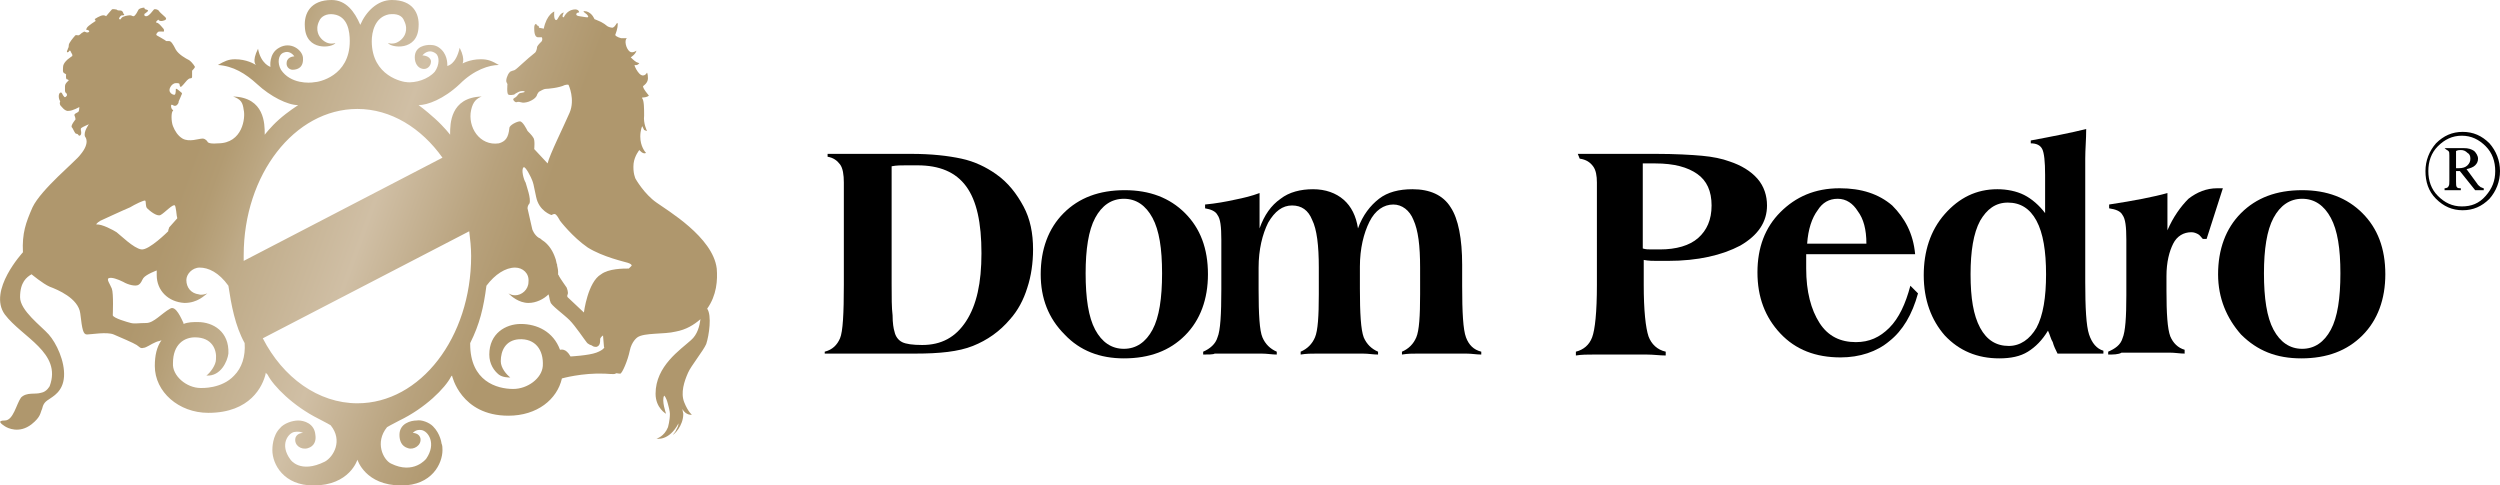 <?xml version="1.0" encoding="utf-8"?>
<!-- Generator: Adobe Illustrator 19.2.1, SVG Export Plug-In . SVG Version: 6.00 Build 0)  -->
<svg version="1.1" id="Layer_1" xmlns="http://www.w3.org/2000/svg" xmlns:xlink="http://www.w3.org/1999/xlink" x="0px" y="0px"
	 viewBox="0 0 261.6 50.8" style="enable-background:new 0 0 261.6 50.8;" xml:space="preserve">
<style type="text/css">
	.st0{fill:url(#SVGID_1_);}
</style>
<g>
	<g>
		<path d="M86.3,37v-0.2c0.8-0.2,1.3-0.7,1.6-1.4c0.3-0.7,0.4-2.6,0.4-5.6V19.1c0-0.8-0.1-1.5-0.4-1.9s-0.7-0.7-1.3-0.8v-0.3
			c0.5,0,1,0,1.5,0s1.2,0,2.1,0c0.8,0,1.8,0,2.9,0s1.9,0,2.2,0c2.2,0,3.9,0.2,5.3,0.5s2.6,0.9,3.6,1.6c1.3,0.9,2.2,2.1,2.9,3.4
			c0.7,1.3,1,2.8,1,4.5c0,1.4-0.2,2.8-0.6,4c-0.4,1.3-1,2.4-1.8,3.3c-1.1,1.3-2.4,2.2-3.9,2.8s-3.5,0.8-6,0.8h-5.4
			C90.4,37,86.3,37,86.3,37z M93.3,17.4v12.3c0,1.4,0,2.5,0.1,3.3c0,0.8,0.1,1.4,0.2,1.7c0.1,0.5,0.4,0.9,0.8,1.1s1.1,0.3,2.1,0.3
			c2,0,3.5-0.8,4.6-2.5c1.1-1.7,1.6-4,1.6-7.1c0-3.2-0.5-5.5-1.6-7s-2.8-2.2-5.1-2.2c-0.4,0-0.8,0-1.2,0
			C94.3,17.3,93.8,17.3,93.3,17.4z"/>
		<path d="M108.9,28.7c0-2.6,0.8-4.8,2.4-6.4c1.6-1.6,3.7-2.4,6.4-2.4c2.6,0,4.7,0.8,6.3,2.4c1.6,1.6,2.4,3.7,2.4,6.4
			c0,2.6-0.8,4.8-2.4,6.4c-1.6,1.6-3.7,2.4-6.4,2.4c-2.5,0-4.6-0.8-6.2-2.5C109.7,33.3,108.9,31.2,108.9,28.7z M117.6,36.5
			c1.3,0,2.3-0.7,3-2c0.7-1.3,1-3.3,1-5.9c0-2.6-0.3-4.5-1-5.8s-1.7-2-3-2s-2.3,0.7-3,2s-1,3.3-1,5.8c0,2.6,0.3,4.6,1,5.9
			C115.3,35.8,116.3,36.5,117.6,36.5z"/>
		<path d="M232.1,28.7c0-2.6,0.8-4.8,2.4-6.4c1.6-1.6,3.7-2.4,6.4-2.4c2.6,0,4.7,0.8,6.3,2.4c1.6,1.6,2.4,3.7,2.4,6.4
			c0,2.6-0.8,4.8-2.4,6.4s-3.7,2.4-6.4,2.4c-2.6,0-4.6-0.8-6.3-2.5C233,33.3,232.1,31.2,232.1,28.7z M240.9,36.5c1.3,0,2.3-0.7,3-2
			c0.7-1.3,1-3.3,1-5.9c0-2.6-0.3-4.5-1-5.8s-1.7-2-3-2s-2.3,0.7-3,2c-0.7,1.3-1,3.3-1,5.8c0,2.6,0.3,4.6,1,5.9
			C238.6,35.8,239.6,36.5,240.9,36.5z"/>
		<path d="M125.9,37.1v-0.3c0.7-0.3,1.3-0.8,1.5-1.5c0.3-0.7,0.4-2.4,0.4-5v-0.7v-4.5c0-1.4-0.1-2.2-0.4-2.6
			c-0.2-0.4-0.7-0.6-1.3-0.7v-0.4c1.1-0.1,2.2-0.3,3.1-0.5c1-0.2,1.8-0.4,2.6-0.7v3.7c0.5-1.4,1.2-2.4,2.2-3.1c0.9-0.7,2.1-1,3.4-1
			c1.3,0,2.4,0.4,3.2,1.1c0.8,0.7,1.3,1.7,1.5,3c0.5-1.4,1.3-2.4,2.2-3.1c0.9-0.7,2.1-1,3.5-1c1.8,0,3.2,0.6,4,1.9
			c0.8,1.2,1.2,3.3,1.2,6v2.2c0,2.8,0.1,4.6,0.4,5.4c0.3,0.8,0.8,1.3,1.6,1.5v0.3c-0.5,0-1-0.1-1.6-0.1s-1.4,0-2.6,0
			c-1,0-1.8,0-2.4,0c-0.6,0-1.1,0-1.7,0.1v-0.3c0.7-0.3,1.2-0.8,1.5-1.5c0.3-0.7,0.4-2.2,0.4-4.5v-1.3V28c0-2.3-0.2-3.9-0.7-5
			c-0.4-1-1.2-1.6-2.1-1.6c-1,0-1.9,0.6-2.5,1.8s-1,2.8-1,4.7v2.3c0,2.6,0.1,4.3,0.4,5.1c0.3,0.7,0.8,1.2,1.5,1.5v0.3
			c-0.5,0-1-0.1-1.6-0.1s-1.4,0-2.5,0c-1,0-1.7,0-2.3,0s-1.1,0-1.7,0.1v-0.3c0.7-0.3,1.2-0.8,1.5-1.5c0.3-0.7,0.4-2.2,0.4-4.5v-1.3
			V28c0-2.3-0.2-4-0.7-5c-0.4-1-1.1-1.5-2.1-1.5s-1.8,0.6-2.5,1.8c-0.6,1.2-1,2.8-1,4.7v2.3c0,2.6,0.1,4.3,0.4,5
			c0.3,0.7,0.8,1.2,1.5,1.5v0.3c-0.5,0-1-0.1-1.6-0.1s-1.4,0-2.5,0c-1,0-1.8,0-2.4,0C127,37.1,126.4,37.1,125.9,37.1z"/>
		<path d="M165.1,16.1c0.8,0,1.6,0,2.5,0s2,0,3.5,0h2.1c2.1,0,3.8,0.1,4.9,0.2c1.1,0.1,2.1,0.3,2.9,0.6c1.2,0.4,2.2,1,2.9,1.8
			s1,1.8,1,2.8c0,1.7-0.9,3.1-2.8,4.2c-1.9,1-4.4,1.6-7.6,1.6c-0.3,0-0.7,0-1.1,0c-0.4,0-0.9,0-1.4-0.1v2.6c0,2.7,0.2,4.5,0.5,5.4
			c0.3,0.8,0.9,1.4,1.8,1.6v0.4c-0.6,0-1.3-0.1-2-0.1s-1.6,0-2.8,0c-1.1,0-2,0-2.7,0s-1.3,0-1.9,0.1v-0.4c0.8-0.2,1.4-0.7,1.7-1.5
			c0.3-0.8,0.5-2.6,0.5-5.5V19.1c0-0.7-0.1-1.3-0.4-1.7c-0.3-0.4-0.7-0.7-1.4-0.8L165.1,16.1z M171.9,26c0.3,0.1,0.6,0.1,0.9,0.1
			c0.3,0,0.6,0,0.9,0c1.7,0,3.1-0.4,4-1.2s1.4-1.9,1.4-3.4s-0.5-2.6-1.5-3.3s-2.4-1.1-4.4-1.1c-0.2,0-0.6,0-1,0c-0.1,0-0.2,0-0.3,0
			L171.9,26L171.9,26z"/>
		<path d="M200.4,26.6H189v0.1c0,0.7,0,1.1,0,1.4c0,2.4,0.5,4.3,1.4,5.7s2.2,2,3.8,2c1.4,0,2.5-0.5,3.5-1.5s1.7-2.5,2.2-4.4l0.8,0.8
			c-0.6,2.2-1.6,3.9-3,5c-1.3,1.1-3.1,1.7-5.1,1.7c-2.6,0-4.7-0.8-6.3-2.5c-1.6-1.7-2.4-3.8-2.4-6.4c0-2.6,0.8-4.7,2.4-6.3
			c1.6-1.6,3.6-2.5,6.2-2.5c2.3,0,4.1,0.6,5.5,1.8C199.3,22.8,200.2,24.4,200.4,26.6z M195.3,25.5c0-1.5-0.3-2.6-0.9-3.4
			c-0.5-0.8-1.2-1.3-2.1-1.3c-0.9,0-1.6,0.4-2.1,1.2c-0.6,0.8-1,2-1.1,3.5H195.3z"/>
		<path d="M214.3,34.6c-0.6,1-1.3,1.7-2.1,2.2s-1.8,0.7-3,0.7c-2.3,0-4.2-0.8-5.7-2.4c-1.4-1.6-2.2-3.7-2.2-6.3
			c0-2.5,0.7-4.7,2.2-6.4s3.3-2.6,5.5-2.6c1,0,2,0.2,2.8,0.6c0.8,0.4,1.6,1.1,2.2,1.9v-4c0-1.4-0.1-2.3-0.3-2.7s-0.6-0.6-1.2-0.6
			v-0.3c1.1-0.2,2.1-0.4,3.1-0.6c1-0.2,1.9-0.4,2.7-0.6c0,1.1-0.1,2.1-0.1,3.1s0,1.9,0,2.8v10.1c0,2.7,0.1,4.6,0.4,5.5
			c0.3,0.9,0.8,1.5,1.5,1.7V37c-0.3,0-0.7,0-1,0c-0.4,0-0.9,0-1.6,0c-0.6,0-1.1,0-1.4,0c-0.3,0-0.6,0-0.8,0
			c-0.2-0.4-0.4-0.8-0.5-1.2C214.6,35.5,214.5,35,214.3,34.6z M210.1,21.2c-1.3,0-2.2,0.7-2.9,1.9c-0.7,1.3-1,3.2-1,5.6
			c0,2.5,0.3,4.3,1,5.6c0.7,1.3,1.7,1.9,3,1.9c1.2,0,2.2-0.7,2.9-1.9c0.7-1.3,1-3.2,1-5.6c0-2.4-0.3-4.3-1-5.6
			C212.4,21.8,211.4,21.2,210.1,21.2z"/>
		<path d="M220.6,37.1v-0.3c0.7-0.3,1.3-0.7,1.5-1.4c0.3-0.7,0.4-2.2,0.4-4.5v-1.3v-4.5c0-1.4-0.1-2.2-0.4-2.6
			c-0.2-0.4-0.7-0.6-1.4-0.7v-0.4c1.3-0.2,2.5-0.4,3.5-0.6c1-0.2,1.9-0.4,2.6-0.6v3.9c0.6-1.4,1.4-2.5,2.2-3.3
			c0.9-0.7,1.9-1.1,3-1.1c0.2,0,0.3,0,0.4,0c0.1,0,0.2,0,0.2,0l-1.7,5.3h-0.4c-0.2-0.2-0.3-0.4-0.5-0.5s-0.4-0.2-0.7-0.2
			c-0.8,0-1.5,0.4-1.9,1.2s-0.7,1.9-0.7,3.4v1.5c0,2.4,0.1,4,0.4,4.8c0.3,0.7,0.8,1.2,1.5,1.4V37c-0.5,0-1-0.1-1.6-0.1s-1.5,0-2.6,0
			c-1,0-1.8,0-2.4,0C221.7,37.1,221.1,37.1,220.6,37.1z"/>
	</g>
	
		<linearGradient id="SVGID_1_" gradientUnits="userSpaceOnUse" x1="3.911" y1="36.402" x2="74.278" y2="10.79" gradientTransform="matrix(1 0 0 -1 0 49.49)">
		<stop  offset="0.22" style="stop-color:#AF976D"/>
		<stop  offset="0.259" style="stop-color:#B29B72"/>
		<stop  offset="0.306" style="stop-color:#BBA681"/>
		<stop  offset="0.32" style="stop-color:#BEAA87"/>
		<stop  offset="0.48" style="stop-color:#D0BFA5"/>
		<stop  offset="0.62" style="stop-color:#B8A27D"/>
		<stop  offset="0.7" style="stop-color:#AF976D"/>
	</linearGradient>
	<path class="st0" d="M75,28.1c-0.4-3.3-5.2-6.1-6.3-6.9c-1.3-0.9-2.2-2.5-2.2-2.5s-0.3-0.6-0.2-1.6c0.1-0.8,0.6-1.4,0.6-1.4
		s0.4,0.5,0.7,0.3l0,0c-0.1-0.1-0.6-0.7-0.6-1.7c0-0.7,0.2-1.1,0.2-1.1s0.1,0.2,0.2,0.4c0.2,0.1,0.3,0.1,0.3,0.1s-0.4-0.8-0.3-1.6
		c0-0.7,0-1.6-0.2-1.8v-0.1c0.1,0,0.5,0,0.7-0.2c0,0-0.7-0.8-0.6-1c0,0,0.5-0.3,0.5-0.8s-0.1-0.6-0.1-0.6s-0.3,0.6-0.8,0.1
		c-0.2-0.2-0.5-0.7-0.5-0.9c0,0,0.3,0.1,0.5-0.2c0,0-0.1,0-0.3-0.1C66.4,6.4,66,6,66,6s0.5-0.3,0.6-0.7c0,0-0.4,0.3-0.7,0.1
		c-0.4-0.3-0.6-1.2-0.3-1.4c0,0-0.3,0-0.6,0c-0.4-0.1-0.7-0.3-0.6-0.4c0.2-0.5,0.3-1.1,0.2-1.2c-0.1,0-0.2,0.4-0.5,0.5
		c-0.2,0-0.5-0.1-0.6-0.2s-0.4-0.3-0.6-0.4S62.2,2,62.2,2S62,1.4,61.4,1.2c-0.5-0.1-0.4,0,0,0.3c0,0,0.4,0.4-0.1,0.3
		c-0.6-0.1-1-0.1-1-0.3c0-0.1,0.1-0.2,0.3-0.2c0,0,0-0.4-0.6-0.3c-0.7,0.1-1,0.8-1,0.8s-0.3,0.1,0-0.5c-0.5,0.1-0.6,0.8-0.8,0.8
		c-0.3,0-0.2-0.9-0.2-0.9S57.2,1.5,56.9,3l-0.5-0.1c0,0,0-0.2-0.1-0.2s-0.2-0.2-0.2-0.2s-0.2,0-0.2,0.4c0,0.3,0,1,0.4,1s0.4,0,0.4,0
		s0.1,0.2,0,0.4c-0.2,0.2-0.4,0.4-0.5,0.6c0,0.2-0.1,0.5-0.2,0.6c-0.9,0.7-1.9,1.7-2.1,1.8c-0.1,0.1-0.5,0.1-0.6,0.3
		c-0.2,0.2-0.4,0.8-0.3,1l0.1,0.2c0,0-0.1,1,0.1,1.1s0.5,0,0.6,0c0.1-0.1,0.3-0.2,0.5-0.3c0.2-0.1,0.6-0.1,0.6,0s-0.5,0.1-0.6,0.2
		s-0.3,0.4-0.4,0.4c-0.1,0.1-0.2,0.1-0.2,0.2s0.2,0.3,0.3,0.3c0.1,0,0.2-0.1,0.5,0s0.5,0,0.6,0s1-0.3,1.1-0.8c0,0,0.1-0.2,0.2-0.3
		c0.2-0.1,0.5-0.3,0.7-0.3s1.4-0.1,2-0.4c0.4-0.1,0.4,0,0.4,0s0.7,1.5,0.1,2.9c-0.6,1.4-2.1,4.4-2.3,5.3l-1.4-1.5c0,0,0.1-1-0.1-1.2
		c-0.1-0.2-0.5-0.6-0.6-0.7c-0.1-0.2-0.5-1-0.8-1s-1.1,0.4-1.1,0.7c-0.1,1-0.4,1.4-1.1,1.6c-2,0.3-3.3-1.7-2.9-3.5
		c0.2-0.9,0.6-1.2,1.1-1.4c-3.3,0.1-3.3,2.9-3.3,3.9v0.1c0,0-0.6-0.8-1.6-1.7c-1-0.9-1.7-1.4-1.7-1.4c0.9,0,2.6-0.6,4.3-2.2
		c1.5-1.5,3.1-2,4.1-2c-0.7-0.4-1.1-0.6-1.9-0.6c-1.2,0-2,0.5-2,0.5l0,0.1c0,0,0.5-0.4-0.2-1.8c-0.4,1.8-1.3,1.9-1.3,1.9
		s0.1-1-0.6-1.7c-0.4-0.4-0.8-0.5-1.2-0.5c-0.4,0-1.6,0.1-1.6,1.3c0,0.6,0.3,1.1,0.8,1.2c0.4,0.1,0.9-0.2,0.9-0.8
		c-0.1-0.6-0.9-0.6-0.9-0.6s0.6-0.8,1.4-0.2C46,5.9,46,6.8,45.5,7.5c-0.7,0.8-2,1.2-3,1.1h0.1c-0.4,0-3.7-0.6-3.7-4.3
		c0-0.9,0.3-2.5,1.8-2.8c0.8-0.1,1.4,0.1,1.6,0.7c0.5,1-0.1,1.7-0.1,1.7s-0.6,0.9-1.6,0.6c0.3,0.5,3.1,0.9,3.2-1.7
		C43.9,1.4,43.2,0,41,0c-1.5,0-2.7,1.2-3.3,2.6v0.1V2.6c-0.6-1.4-1.5-2.6-3-2.6c-2.2,0-2.9,1.4-2.8,2.8C32,5.4,34.8,5,35.1,4.5
		c-1,0.3-1.6-0.6-1.6-0.6s-0.6-0.7-0.1-1.7c0.2-0.5,0.8-0.8,1.5-0.7c1.5,0.2,1.7,1.8,1.7,2.8c0,3.7-3.3,4.3-3.7,4.3
		c-0.5,0.1-2.5,0.2-3.5-1.3c-0.4-0.7-0.3-1.6,0.3-1.8c0.5-0.2,0.9,0.1,1.1,0.4c0,0-0.7,0-0.8,0.6s0.4,0.8,0.6,0.8
		c0.5,0,1.2-0.2,1.1-1.3c-0.1-0.8-1.3-1.7-2.5-1c-1.1,0.6-0.9,2-0.9,2s-1-0.3-1.3-1.9c-0.7,1.4-0.2,1.7-0.2,1.7l-0.2-0.1
		c0,0-0.8-0.5-2-0.5c-0.7,0-1.1,0.2-1.8,0.6c1.6,0.1,2.9,0.9,4.1,2c1.4,1.3,3.2,2.2,4.3,2.2c0,0-1.1,0.7-2,1.5
		c-0.9,0.8-1.5,1.6-1.5,1.6V14c0-1,0-3.8-3.3-3.9c0.8,0.3,1,0.6,1.1,1.4c0.2,0.8-0.1,3.5-2.7,3.5c-1.1,0.1-1.1-0.2-1.1-0.2
		s-0.2-0.3-0.5-0.3c-0.4,0-1.4,0.4-2.1,0c-0.5-0.3-0.8-0.8-1-1.3s-0.2-1.5,0-1.6c0.1-0.1-0.2-0.1-0.2-0.5c0-0.1,0-0.2,0.2-0.1
		c0.1,0.1,0.3,0.1,0.4,0c0.1-0.1,0.2-0.2,0.2-0.4c0.1-0.2,0.3-0.7,0.3-0.7s0.1-0.1,0-0.2s-0.5-0.4-0.5-0.4h-0.1c0,0.1,0,0.5-0.1,0.6
		S17.4,9.7,17.9,9c0,0,0.2-0.3,0.5-0.3s0.4,0,0.4,0.2c0,0.1,0.1,0.2,0.1,0.2c0.1,0,0.5-0.5,0.5-0.5s0.3-0.4,0.5-0.4s0.2-0.1,0.2-0.2
		s0-0.6,0-0.6s0.3-0.3,0.3-0.4c0,0-0.2-0.4-0.6-0.7c-0.4-0.2-1.1-0.6-1.4-1.1c-0.3-0.6-0.5-0.9-0.7-0.9c0,0-0.2,0-0.3,0
		c-0.1-0.1-1-0.6-1-0.6s-0.1-0.1,0-0.2s0.1-0.2,0.3-0.2s0.2,0,0.3,0c0.2,0.1,0.2-0.2,0.1-0.3c-0.1-0.1-0.4-0.5-0.6-0.6
		c-0.2,0-0.2-0.1-0.1-0.2c0.1-0.1,0.2-0.2,0.2-0.1c0.1,0.1,0.2,0.1,0.3,0.1s0.7-0.1,0.4-0.4s-0.6-0.5-0.7-0.7
		C16.5,1,16.2,0.9,16.1,1c-0.1,0.1-0.5,0.7-0.8,0.7s-0.2-0.3-0.1-0.3c0.1-0.1,0.3-0.2,0.3-0.3c0,0-0.1-0.1-0.2-0.1
		c-0.1,0-0.2-0.1-0.2-0.2c0,0-0.4,0-0.6,0.2c-0.1,0.2-0.3,0.6-0.5,0.7c-0.2,0-0.2-0.1-0.4-0.1s-0.8,0.1-0.9,0.3
		C12.6,2,12.6,2.1,12.5,2c-0.1,0,0-0.2,0.1-0.3c0.1-0.1,0.1-0.1,0.3-0.1C13,1.6,13,1.5,13,1.5l-0.1-0.1c0-0.1-0.1-0.3-0.3-0.3
		c-0.2,0-0.3,0-0.4-0.1c-0.1,0-0.4-0.1-0.5,0s-0.6,0.7-0.6,0.7S11,1.6,10.8,1.6C10.5,1.6,9.9,2,9.9,2S10,2.1,10,2.2
		c0,0-0.8,0.5-0.9,0.7L9,3.1c0.1,0,0.3,0.1,0.3,0.1c0.1,0.1,0,0.2-0.2,0.2L8.8,3.3C8.7,3.4,8.6,3.4,8.5,3.5c0,0-0.2,0.2-0.3,0.2
		c-0.1,0-0.3-0.1-0.4,0.1C7.7,3.9,7.2,4.5,7.2,4.7c0,0.3-0.1,0.4-0.1,0.4C7.1,5.2,7,5.3,7,5.4c0,0.1,0.1,0.1,0.2,0s0-0.1,0.1-0.1
		c0,0,0.1,0,0.1,0.1s0.1,0.1,0.1,0.2c0.1,0.1,0.1,0.3,0,0.3L7.1,6.2c0,0-0.5,0.4-0.5,0.8c0,0.3-0.1,0.6,0.2,0.7
		C7,7.8,6.9,7.9,6.9,7.9c0,0.1,0,0.4,0.1,0.4s0.2,0.1,0.2,0.1L7,8.6c0,0-0.2,0.2-0.2,0.4c0,0.1,0,0.4,0,0.5S6.9,9.8,7,9.8
		c0,0,0,0.1,0,0.2c0,0-0.2,0.3-0.3,0.1C6.5,9.9,6.5,9.6,6.3,9.7c-0.2,0.1-0.2,0.6,0,0.9c0,0-0.1,0.2,0,0.4c0.1,0.1,0.5,0.7,0.9,0.6
		c0.4,0,1.1-0.4,1.1-0.4s0,0.4-0.1,0.5s-0.5,0.2-0.4,0.4c0.1,0.2,0.1,0.4,0.1,0.4s-0.5,0.6-0.4,0.8C7.7,13.5,7.8,14,8,14
		s0.2,0.2,0.3,0.2c0.1,0,0.2-0.1,0.2-0.3s-0.1-0.4,0-0.5S9.3,13,9.3,13s-0.6,0.8-0.4,1.3c0,0,0.6,0.6-0.5,1.9
		c-0.4,0.6-4.1,3.6-5,5.5c-0.7,1.6-1.1,2.7-1,4.7c0,0-3.7,4-1.9,6.5c1.8,2.4,6,4,4.7,7.5c0,0-0.3,0.6-0.9,0.7
		c-0.6,0.2-1.5-0.1-2.1,0.5C1.7,42.3,1.4,44,0.5,44c-0.9,0-0.3,0.4,0,0.6s1.5,0.8,2.8-0.2c1-0.8,0.9-1.2,1.1-1.6
		c0.1-0.4,0.2-0.7,0.7-1c0.4-0.3,1.5-0.8,1.6-2.4S5.9,35.9,5.1,35c-0.8-0.9-3-2.5-3-3.9c0-1.6,0.7-2.1,1.2-2.4c0,0,1.2,1,1.9,1.3
		c0.8,0.3,3,1.2,3.2,2.8C8.6,34.5,8.7,35,9.1,35c0.4,0,2.1-0.3,2.8,0c0.7,0.3,2.1,0.9,2.4,1.1c0.3,0.2,0.4,0.4,0.7,0.3
		c0.3,0,0.8-0.4,1.3-0.6c0.2-0.1,0.4-0.1,0.6-0.2c-0.5,0.7-0.7,1.6-0.7,2.7c0,2.7,2.5,4.9,5.6,4.9c4.4,0,5.7-2.8,6-4.1V39l0.1,0.1
		l0.1,0.1c0.6,1.2,2.7,3.3,5.3,4.6c0.8,0.4,1.3,0.7,1.3,0.7c1.3,1.6,0.3,3.3-0.6,3.8c-2.6,1.3-3.6-0.2-3.6-0.2
		c-1.2-1.6-0.2-2.8,0.4-2.9c0.6-0.1,0.9,0.1,0.9,0.1s-0.7,0-0.8,0.6c-0.1,0.7,0.6,1.2,1.3,1c0.7-0.2,0.9-0.8,0.8-1.4
		c-0.1-1.2-1.2-1.5-1.8-1.5s-1.5,0.3-1.9,0.8c-0.8,0.8-0.8,2.1-0.8,2.3c0,1.5,1.2,3.7,4.3,3.7c3.8,0,4.6-2.7,4.6-2.7l0,0V48v0.1
		c0,0,0.8,2.7,4.6,2.7c3.2,0,4.3-2.3,4.3-3.7c0-0.2,0-0.5-0.1-0.7l0,0c0,0-0.1-1-0.9-1.8c-0.4-0.4-1.2-0.7-1.7-0.6
		c-0.6,0-1.8,0.3-1.8,1.5c0,0.6,0.2,1.2,0.9,1.4c0.6,0.2,1.4-0.3,1.3-1c-0.1-0.6-0.8-0.6-0.8-0.6s0.3-0.4,0.9-0.3
		c0.7,0.1,1.6,1.4,0.5,3c0,0-1.3,1.7-3.7,0.5c-0.8-0.4-1.7-2.2-0.4-3.8c0,0,0.5-0.3,1.3-0.7c2.7-1.3,4.8-3.4,5.4-4.6l0.1-0.1
		c0,0,0.9,4.2,5.9,4.2c3,0,5.1-1.7,5.6-3.9c0,0,2.1-0.6,4.5-0.5c0.2,0,1,0.1,1.1,0s0.2,0,0.5,0c0.2,0,0.8-1.4,1-2.4s0.8-1.4,0.8-1.4
		c0.7-0.5,2.8-0.3,4-0.6c1.1-0.2,1.9-0.7,2.6-1.3c-0.1,0.7-0.3,1.6-1,2.2c-1.1,1-3.7,2.7-3.7,5.6c0,1.5,1.1,2.1,1.1,2.1
		s-0.5-1.4-0.2-1.9c0,0,0.2,0.1,0.4,0.9c0.2,0.7,0.2,1,0.2,1c0,0.7-0.2,1.4-0.2,1.4c-0.4,1-1.2,1.2-1.2,1.2s1.3,0.3,2.3-1.6
		c0,0,0,0.3-0.2,0.6c-0.1,0.3-0.4,0.6-0.4,0.6l0,0c0.1,0,1.1-0.9,1.1-2.2l-0.1-0.5c0.4,0.7,1,0.6,1,0.6s-0.4-0.3-0.8-1.3
		s0-2.2,0.4-3.1c0.3-0.7,1.6-2.3,1.9-3c0.3-0.9,0.6-3,0.1-3.7C75,30.9,75.1,29.3,75,28.1z M37.4,11.4c3.5,0,6.7,2,8.9,5.1L25.5,27.3
		c0-0.2,0-0.4,0-0.6C25.5,18.3,30.8,11.4,37.4,11.4z M10.1,23.5L10.1,23.5c-0.1-0.1,0.4-0.4,0.4-0.4s2.6-1.2,3.1-1.4
		c0.5-0.3,1.5-0.8,1.6-0.7s0,0.6,0.2,0.8s1,0.9,1.4,0.7s1.3-1.2,1.5-1c0.1,0.1,0.2,1.1,0.2,1.1s0.1,0.3,0,0.3c0,0-0.7,0.8-0.8,0.9
		c0,0.1-0.1,0.2-0.1,0.4c0,0-2,2-2.8,1.9s-2.2-1.5-2.6-1.8C11.9,24.1,10.6,23.4,10.1,23.5z M24.5,39.3c-1.3,1.4-3.4,1.3-3.5,1.3
		c-1.5,0-3-1.3-2.9-2.6c0-2,1.2-2.7,2.3-2.7c1.8,0,2.3,1.3,2.2,2.3c0,0.6-0.6,1.4-1,1.7c1.5,0.1,2.2-1.5,2.3-2.3
		c0.1-2.3-1.6-3.3-3.2-3.3c-0.5,0-1,0-1.5,0.2v-0.1c-0.2-0.4-0.8-1.9-1.4-1.5c-0.9,0.5-1.7,1.5-2.5,1.5c-0.8,0-1.2,0.1-1.6,0
		c-0.4-0.1-1.8-0.5-1.9-0.8c0,0,0.1-2.3-0.1-2.8s-0.6-1-0.3-1.1c0.3-0.1,0.9,0.1,1.5,0.4c0.5,0.3,1.3,0.5,1.6,0.3s0.3-0.4,0.5-0.7
		c0.3-0.4,1.4-0.8,1.4-0.8c0,0.3,0,0.5,0,0.5c0,1.6,1.2,2.8,2.9,2.9c1.4,0,2.1-0.8,2.4-1c-0.3,0.1-0.6,0.2-0.9,0.1
		c-0.8-0.1-1.3-0.7-1.3-1.5c0-0.6,0.6-1.3,1.4-1.3c0.9,0,2,0.5,3,1.9l0,0c0.3,2,0.7,4.2,1.7,6l0,0C25.7,37.3,25.3,38.5,24.5,39.3z
		 M37.4,42.2c-4.1,0-7.8-2.7-9.9-6.8l21.6-11.2c0.1,0.8,0.2,1.7,0.2,2.6C49.3,35.3,44,42.2,37.4,42.2z M62.4,36.9
		c-0.8,0.3-2.7,0.4-2.7,0.4c-0.5-0.9-1-0.7-1.1-0.7c-0.7-1.9-2.4-2.7-4.1-2.7c-1.6,0-3.3,1-3.3,3.2c0,1,0.5,1.7,1,2.1
		c0.4,0.3,1,0.3,1.2,0.3c-0.4-0.3-1-1-1-1.7c0-1.1,0.5-2.2,1.9-2.3c1.7-0.1,2.6,1.1,2.5,2.8c-0.1,1.3-1.6,2.4-3.1,2.4
		c-1.7,0-4.5-0.8-4.5-4.7v-0.1c1-2,1.4-3.7,1.7-6l0,0c0.9-1.2,2-1.9,3-1.9c0.8,0,1.5,0.6,1.4,1.5c0,0.8-0.7,1.4-1.4,1.4
		c-0.3,0-0.5-0.1-0.7-0.2c0.3,0.3,1.1,1,2.1,1c0.8,0,1.6-0.4,2.1-0.9c0.1,0.3,0.1,0.6,0.2,0.8c0,0.3,1.4,1.3,2,1.9s1.6,2.1,1.7,2.2
		c0.1,0.1,0.1,0.2,0.3,0.3c0.1,0.1,0.3,0.1,0.4,0.2c0.1,0.1,0.4,0.1,0.4,0.1c0.4-0.1,0.4-0.5,0.4-0.8c0-0.2,0.3-0.4,0.3-0.4
		c0,0.2,0.1,1,0.1,1.2C63.3,36.3,63.2,36.6,62.4,36.9z M65.8,28.1c-0.6,0-2.1,0-2.9,0.6c-1.4,0.8-1.8,4-1.8,4l-1.7-1.6
		c0,0-0.1-0.1,0-0.3s-0.1-0.7-0.1-0.7s-0.7-1-0.8-1.2c0-0.1-0.1-0.1-0.1-0.2l0,0c0,0,0-0.1,0-0.2c0,0,0,0,0-0.1
		c0-0.2-0.1-0.6-0.1-0.6l0,0v-0.1v0.1v-0.1c-0.1-0.2-0.1-0.5-0.2-0.7c-0.2-0.6-0.6-1.4-1.4-1.9c0,0-0.2-0.2-0.3-0.2
		c-0.5-0.3-0.7-0.9-0.7-0.9l-0.5-2.2c0-0.2,0.1-0.4,0.2-0.5c0.2-0.5-0.3-1.8-0.4-2.2c-0.2-0.3-0.5-1.4-0.2-1.6
		c0.2-0.1,0.8,1.1,0.9,1.4c0.1,0.3,0.1,0.2,0.4,1.7s1.6,1.9,1.6,1.9c0.1,0,0.1-0.1,0.3-0.1c0.2-0.1,0.6,0.7,0.6,0.7s1.3,1.7,2.9,2.8
		c1.6,1,3.9,1.5,4.2,1.6c0.3,0.1,0.4,0.2,0.4,0.3C65.9,28,65.8,28.1,65.8,28.1z"/>
	<g>
		<path d="M261.6,17.9c0,1.1-0.4,2.1-1.1,2.9c-0.8,0.8-1.7,1.2-2.8,1.2c-1.1,0-2-0.4-2.8-1.2s-1.1-1.8-1.1-2.9
			c0-1.1,0.4-2.1,1.1-2.9c0.8-0.8,1.7-1.2,2.8-1.2c1.1,0,2,0.4,2.8,1.2C261.2,15.8,261.6,16.8,261.6,17.9 M261.1,17.9
			c0-1-0.3-1.9-1-2.6c-0.7-0.7-1.5-1.1-2.5-1.1s-1.8,0.4-2.5,1.1c-0.7,0.7-1,1.6-1,2.6s0.3,1.9,1,2.6c0.7,0.7,1.5,1.1,2.5,1.1
			s1.8-0.3,2.5-1.1C260.8,19.7,261.1,18.9,261.1,17.9 M255.8,15.5h2c0.5,0,0.8,0.1,1.1,0.3c0.2,0.2,0.4,0.5,0.4,0.8
			s-0.1,0.5-0.3,0.7c-0.2,0.2-0.5,0.3-0.9,0.4l1.1,1.5c0.1,0.2,0.3,0.3,0.4,0.4c0.1,0,0.2,0.1,0.3,0.1v0.2H259l-1.6-2H257V19
			c0,0.3,0,0.5,0.1,0.6s0.2,0.1,0.4,0.1v0.2h-1.7v-0.2c0.2,0,0.4-0.1,0.4-0.2c0.1-0.1,0.1-0.3,0.1-0.6v-2.6c0-0.3,0-0.4-0.1-0.5
			S256,15.7,255.8,15.5L255.8,15.5z M257,17.6c0.1,0,0.2,0,0.3,0c0.4,0,0.7-0.1,0.9-0.3c0.2-0.2,0.3-0.4,0.3-0.7s-0.1-0.5-0.3-0.6
			c-0.2-0.2-0.4-0.3-0.7-0.3c-0.1,0-0.3,0-0.5,0.1L257,17.6L257,17.6z"/>
	</g>
</g>
</svg>
